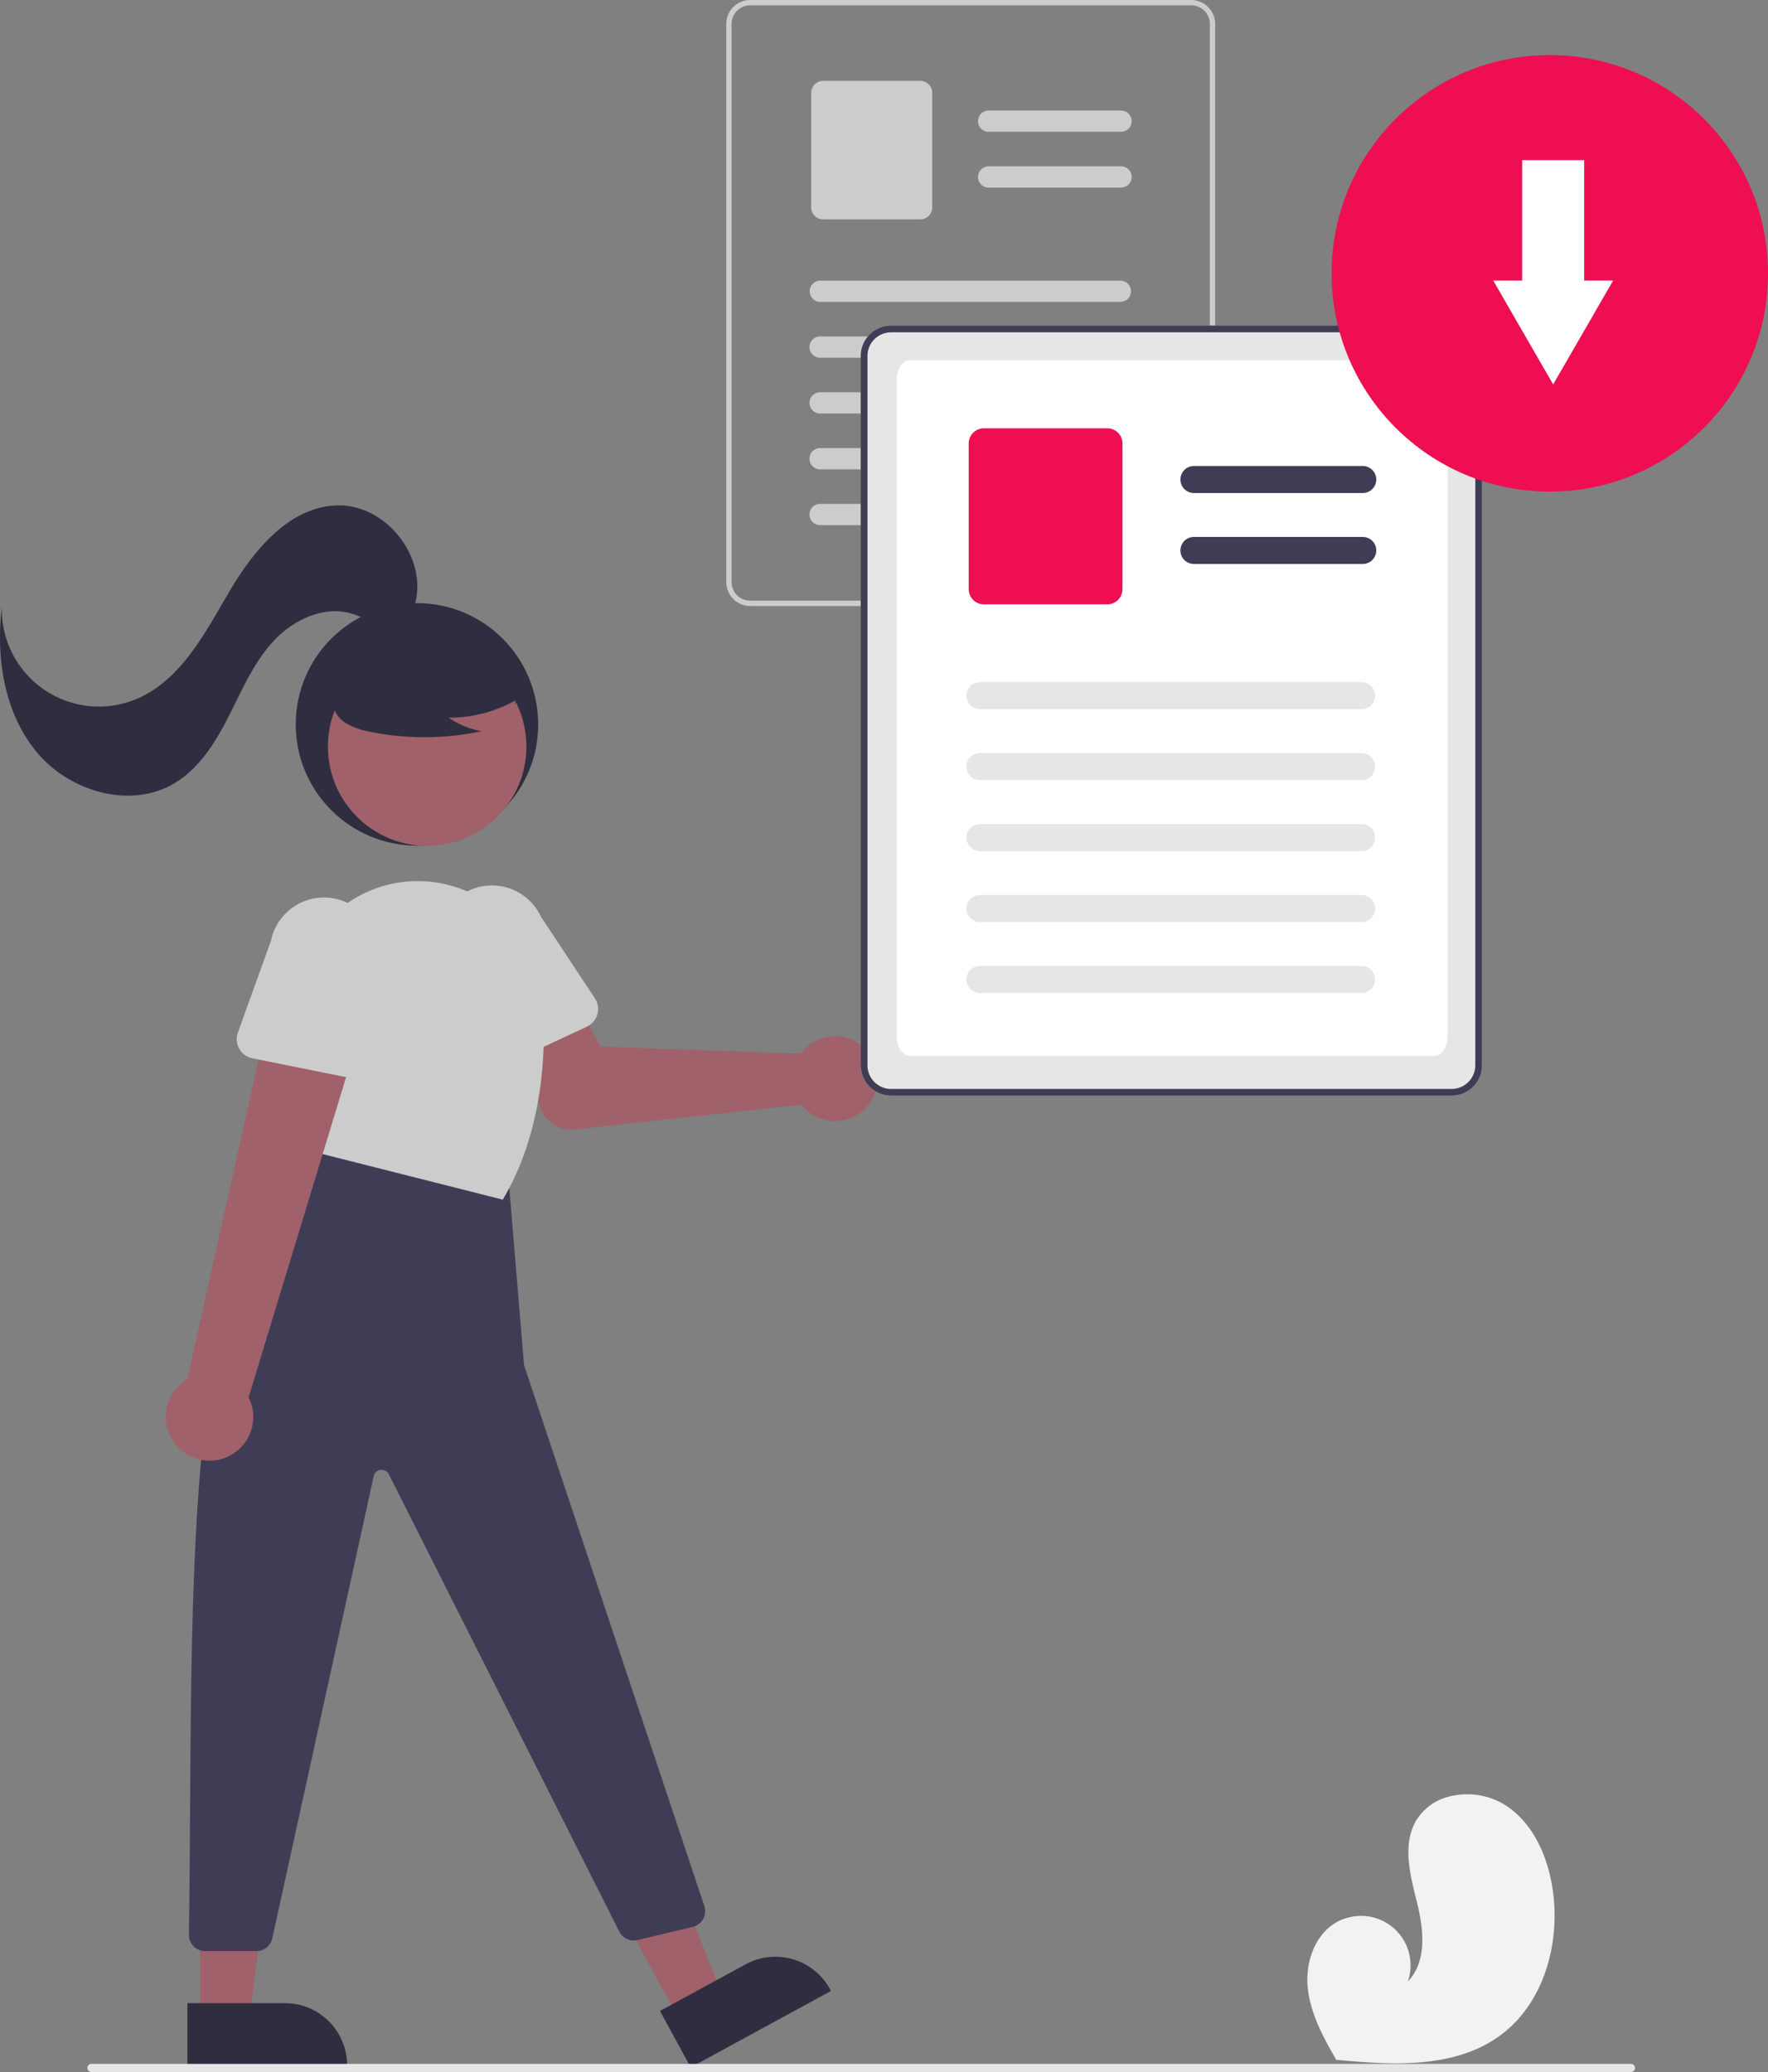 <svg xmlns="http://www.w3.org/2000/svg" data-name="Layer 1" width="437.551" height="512.629"
     viewBox="0 0 437.551 512.629">
    <rect x="0" y="0" width="437.551" height="512.629" fill="#808080" stroke="none"/>
    <g id="a4cc79cd-ea29-44e8-8b1f-c84c9f36b99b" data-name="Group 29">
        <circle id="b528ca4c-b6e8-4382-8c63-b3f7a5882e55" data-name="Ellipse 108" cx="103.191" cy="179.225" r="30"
                fill="#2f2e41"/>
        <circle id="f2334603-0630-41b1-8883-db91ebd0df1d" data-name="Ellipse 109" cx="105.711" cy="184.721"
                r="24.561" fill="#a0616a"/>
        <path id="a98f854d-ddd1-49f9-826e-9b3b51c42b30-290" data-name="Path 704"
              d="M580.474,453.114a10.519,10.519,0,0,0-1.072,1.264l-49.562-1.751-5.669-10.631-17.162,6.458,8.206,19.8a8,8,0,0,0,8.263,4.889l56.085-6.158a10.5,10.5,0,1,0,.911-13.866Z"
              transform="translate(-381.224 -193.686)" fill="#a0616a"/>
        <path id="f257447d-301d-44a2-8e09-7759e64535dc-291" data-name="Path 705"
              d="M500.407,458.014a4.812,4.812,0,0,1-2.643-3.017l-6.9-23.169a13.377,13.377,0,1,1,24.208-11.392h0l13.372,20.235a4.817,4.817,0,0,1-1.981,7.02l-22.041,10.289a4.811,4.811,0,0,1-4.011.03Z"
              transform="translate(-381.224 -193.686)" fill="#ccc"/>
        <path id="becfa795-45e6-4313-bdd8-8732b5eb4129-292" data-name="Path 706"
              d="M549.222,693.241l10.768-5.862-17.485-44.322-15.892,8.651Z"
              transform="translate(-381.224 -193.686)" fill="#a0616a"/>
        <path id="e8c8979c-fc56-471c-a205-c14c5d72c2f7-293" data-name="Path 707"
              d="M544.562,691.22l21.205-11.544h0a15.386,15.386,0,0,1,20.87,6.157l0.0.001.239.439-34.72,18.9Z"
              transform="translate(-381.224 -193.686)" fill="#2f2e41"/>
        <path id="ab11d9ef-02df-4748-a171-c660a3aec0b0-294" data-name="Path 708"
              d="M430.735,693.289h12.259l5.833-47.288h-18.1Z" transform="translate(-381.224 -193.686)"
              fill="#a0616a"/>
        <path id="af78ce6e-a300-42ae-85b6-279af7ebed37-295" data-name="Path 709"
              d="M427.607,689.287h24.145a15.386,15.386,0,0,1,15.386,15.386v.501h-39.53Z"
              transform="translate(-381.224 -193.686)" fill="#2f2e41"/>
        <path id="b8635a3a-781b-4583-ae1f-43c79305ccfd-296" data-name="Path 710"
              d="M506.916,483.414l4,48,44.619,133.856a4,4,0,0,1-2.53,5.06q-.167.056-.338.096l-13.675,3.256a4,4,0,0,1-4.5-2.091l-57.043-113.157a2,2,0,0,0-3.739.471l-25.1,114.362a4,4,0,0,1-3.907,3.142h-12.726a3.993,3.993,0,0,1-4-3.986q0-.034 0-.068c1.166-79.3-2.68-169.653,27.936-183.946l5-13Z"
              transform="translate(-381.224 -193.686)" fill="#3f3d56"/>
        <path id="e573b899-9021-4f9b-8786-b9ea4c0ab316-297" data-name="Path 711"
              d="M459.476,478.814l-5.154-31.177a30.877,30.877,0,0,1,9.769-28.006,30.361,30.361,0,0,1,28.331-6.925c.292.078.585.159.878.241a30.783,30.783,0,0,1,22.222,27.346c.984,13.54.1,33.184-9.678,49.87l-.19.324Z"
              transform="translate(-381.224 -193.686)" fill="#ccc"/>
        <path id="bf1af282-84f0-4284-9d03-260240daa088-298" data-name="Path 712"
              d="M511.369,365.352a33.4,33.4,0,0,1-19.091,5.9,20.47,20.47,0,0,0,8.114,3.338,67.359,67.359,0,0,1-27.514.155,17.807,17.807,0,0,1-5.76-1.978,7.289,7.289,0,0,1-3.555-4.755c-.6-3.449,2.083-6.582,4.876-8.693a35.967,35.967,0,0,1,30.224-6.04c3.376.873,6.758,2.347,8.951,5.059s2.843,6.892.753,9.684Z"
              transform="translate(-381.224 -193.686)" fill="#2f2e41"/>
        <path id="bd051e82-93fb-484c-bc2c-a05379150ad3-299" data-name="Path 713"
              d="M484.022,342.762c2.847-11.5-7.357-24.268-19.2-24.029-12.013.243-20.854,11.1-26.931,21.464s-12.115,22.117-23.269,26.58a24.029,24.029,0,0,1-32.946-22.894c-1.5,12.593.577,26.219,8.7,35.96s23.233,14.13,34.1,7.584c6.2-3.739,10.169-10.237,13.438-16.7s6.178-13.279,11.131-18.564,12.612-8.792,19.506-6.569c2.736.883,5.191,2.6,8.018,3.126s6.386-.82,6.772-3.669Z"
              transform="translate(-381.224 -193.686)" fill="#2f2e41"/>
        <path id="a038711e-9241-43ca-acb8-65ac7fef7c62-300" data-name="Path 714"
              d="M424.822,551.205a10.743,10.743,0,0,1,2.743-16.243l21.305-95.5,21.613,8.871-27.737,91.081a10.8,10.8,0,0,1-17.924,11.791Z"
              transform="translate(-381.224 -193.686)" fill="#a0616a"/>
        <path id="a8e2c108-97db-4287-b949-04189b24fe3b-301" data-name="Path 715"
              d="M440.431,453.164a4.812,4.812,0,0,1-.336-4l8.193-22.745a13.378,13.378,0,0,1,26.245,5.2h0l-1.245,24.222a4.817,4.817,0,0,1-5.76,4.475l-23.85-4.8a4.812,4.812,0,0,1-3.246-2.357Z"
              transform="translate(-381.224 -193.686)" fill="#ccc"/>
    </g>
    <g id="a8ec7779-81bc-4fb5-bea3-5b8fa1590d68" data-name="Group 28">
        <path id="a61284fa-5c43-4b2c-a220-e074c1426ed7-302" data-name="Path 410"
              d="M681.507,197.345a5.982,5.982,0,0,0-5.468-3.659H566.878a5.92,5.92,0,0,0-5.917,5.917v138.095a5.92,5.92,0,0,0,5.917,5.917h109.161a5.925,5.925,0,0,0,5.917-5.917v-138.093A5.81,5.81,0,0,0,681.507,197.345Zm-.865,140.352a4.609,4.609,0,0,1-4.6,4.6H566.878a4.6,4.6,0,0,1-4.6-4.6h0v-138.092a4.609,4.609,0,0,1,4.6-4.6h109.161a4.626,4.626,0,0,1,4.273,2.9,5.115,5.115,0,0,1,.173.519,4.559,4.559,0,0,1,.158,1.188Z"
              transform="translate(-381.224 -193.686)" fill="#ccc"/>
        <path id="f058fc04-be1a-4760-b4ca-1d7d0096a0b4-303" data-name="Path 411"
              d="M658.724,226.292h-32.88a2.631,2.631,0,0,1,0-5.261h32.879a2.631,2.631,0,0,1,0,5.261Z"
              transform="translate(-381.224 -193.686)" fill="#ccc"/>
        <path id="b7b03d80-c54f-4ac7-a733-77e3791388e5-304" data-name="Path 412"
              d="M658.724,240.102h-32.88a2.631,2.631,0,0,1,0-5.261h32.879a2.631,2.631,0,0,1,0,5.261Z"
              transform="translate(-381.224 -193.686)" fill="#ccc"/>
        <path id="bbd645bb-3528-4838-b3c9-db478370a388-305" data-name="Path 413"
              d="M608.978,247.965h-24.033a2.962,2.962,0,0,1-2.959-2.959v-28.355a2.962,2.962,0,0,1,2.959-2.959h24.033a2.963,2.963,0,0,1,2.959,2.959v28.355A2.962,2.962,0,0,1,608.978,247.965Z"
              transform="translate(-381.224 -193.686)" fill="#ccc"/>
        <path id="a70c21c1-6213-4b7f-bc14-591f551ac782-306" data-name="Path 414"
              d="M658.495,268.378h-74.307a2.631,2.631,0,0,1,0-5.261h74.307a2.63,2.63,0,0,1,0,5.261Z"
              transform="translate(-381.224 -193.686)" fill="#ccc"/>
        <path id="af88612c-f069-4016-a622-4620c9d6e9ee-307" data-name="Path 415"
              d="M658.495,282.192h-74.307a2.63,2.63,0,0,1,0-5.261h74.307a2.63,2.63,0,1,1,0,5.261Z"
              transform="translate(-381.224 -193.686)" fill="#ccc"/>
        <path id="b4028583-530b-4323-a807-42e8359c25be-308" data-name="Path 416"
              d="M658.495,295.997h-74.307a2.63,2.63,0,0,1,0-5.261h74.307a2.63,2.63,0,0,1,0,5.261Z"
              transform="translate(-381.224 -193.686)" fill="#ccc"/>
        <path id="eea2a91b-a87e-450d-ac84-b33fc6ad943a-309" data-name="Path 417"
              d="M658.495,309.81h-74.307a2.63,2.63,0,0,1,0-5.261h74.307a2.63,2.63,0,0,1,0,5.261Z"
              transform="translate(-381.224 -193.686)" fill="#ccc"/>
        <path id="f69f5fd9-c3c3-49bc-9ead-71d5a754157a-310" data-name="Path 418"
              d="M658.495,323.616h-74.307a2.63,2.63,0,0,1,0-5.261h74.307a2.63,2.63,0,0,1,0,5.261Z"
              transform="translate(-381.224 -193.686)" fill="#ccc"/>
    </g>
    <path id="b052e332-5d61-4357-af09-a12de450e4ae-311" data-name="Path 336"
          d="M747.435,278.883a7.6,7.6,0,0,0-6.95-4.65h-138.725a7.524,7.524,0,0,0-7.52,7.52v175.5a7.524,7.524,0,0,0,7.52,7.52h138.73a7.53,7.53,0,0,0,7.52-7.52v-175.5a7.385,7.385,0,0,0-.57-2.87Z"
          transform="translate(-381.224 -193.686)" fill="#e6e6e6"/>
    <path
        d="M736.139,454.92H606.494c-1.868-.002-3.331-2.046-3.331-4.653V287.467c.002-2.609,1.466-4.653,3.331-4.653H736.139c1.869.002,3.332,2.046,3.332,4.653v162.8C739.469,452.876,738.005,454.92,736.139,454.92Z"
        transform="translate(-381.224 -193.686)" fill="#fff"/>
    <path id="a0e2f6aa-04b8-4ab3-a7b0-0f19b8b6a28a-312" data-name="Path 336"
          d="M747.435,278.883a7.6,7.6,0,0,0-6.95-4.65h-138.725a7.524,7.524,0,0,0-7.52,7.52v175.5a7.524,7.524,0,0,0,7.52,7.52h138.73a7.53,7.53,0,0,0,7.52-7.52v-175.5a7.385,7.385,0,0,0-.57-2.87Zm-1.1,178.37a5.857,5.857,0,0,1-5.85,5.85h-138.725a5.851,5.851,0,0,1-5.85-5.848V281.754a5.858,5.858,0,0,1,5.85-5.85h138.73a5.879,5.879,0,0,1,5.43,3.68,6.482,6.482,0,0,1,.22.66,5.8,5.8,0,0,1,.2,1.51Z"
          transform="translate(-381.224 -193.686)" fill="#3f3d56"/>
    <path id="f7f5684e-e384-4873-9fc1-6b481c0c3185-313" data-name="Path 337"
          d="M718.485,315.668h-41.786a3.343,3.343,0,0,1,0-6.686h41.786a3.343,3.343,0,1,1,0,6.686Z"
          transform="translate(-381.224 -193.686)" fill="#3f3d56"/>
    <path id="a0d63c63-f814-470b-a777-b0a1c00c2ac9-314" data-name="Path 338"
          d="M718.485,333.218h-41.786a3.343,3.343,0,0,1,0-6.686h41.786a3.343,3.343,0,1,1,0,6.686Z"
          transform="translate(-381.224 -193.686)" fill="#3f3d56"/>
    <path id="ff5e0da0-ae1b-43c5-a91c-4cd72feaad08-315" data-name="Path 339"
          d="M655.259,343.211h-30.537a3.765,3.765,0,0,1-3.761-3.761v-36.036a3.765,3.765,0,0,1,3.761-3.761h30.537a3.765,3.765,0,0,1,3.761,3.761v36.036A3.765,3.765,0,0,1,655.259,343.211Z"
          transform="translate(-381.224 -193.686)" fill="#ee0e51"/>
    <path id="ad4ed544-ba1f-4890-b966-6cbda7ed2ca0-316" data-name="Path 340"
          d="M718.195,369.154h-94.436a3.343,3.343,0,0,1,0-6.686h94.436a3.343,3.343,0,1,1,0,6.686Z"
          transform="translate(-381.224 -193.686)" fill="#e6e6e6"/>
    <path id="bb4cdd45-0f85-4a7a-88d0-4f1a9d7bd917-317" data-name="Path 341"
          d="M718.195,386.704h-94.436a3.343,3.343,0,0,1-.019-6.686h94.455a3.343,3.343,0,0,1,0,6.686Z"
          transform="translate(-381.224 -193.686)" fill="#e6e6e6"/>
    <path id="a6089264-0f27-4995-b04f-a5be86198b98-318" data-name="Path 342"
          d="M718.195,404.254h-94.436a3.343,3.343,0,0,1,0-6.686h94.436a3.343,3.343,0,1,1,.019,6.686Z"
          transform="translate(-381.224 -193.686)" fill="#e6e6e6"/>
    <path id="a4f00200-1086-48db-adf1-de08956240d5-319" data-name="Path 343"
          d="M718.195,421.804h-94.436a3.343,3.343,0,1,1-.019-6.686h94.455a3.343,3.343,0,0,1,0,6.686Z"
          transform="translate(-381.224 -193.686)" fill="#e6e6e6"/>
    <path id="b49f179d-0424-4766-955e-eb78e4d9d5b3-320" data-name="Path 344"
          d="M718.195,439.354h-94.436a3.343,3.343,0,1,1-.019-6.686h94.455a3.343,3.343,0,0,1,0,6.686Z"
          transform="translate(-381.224 -193.686)" fill="#e6e6e6"/>
    <circle id="ba183dc1-a597-4106-bea7-eb7523e98551" data-name="Ellipse 44" cx="383.551" cy="67.629" r="54"
            fill="#ee0e51"/>
    <path id="a4d5b786-8a25-41ee-bd38-08ceac89f4c5-321" data-name="Path 692"
          d="M773.281,263.105v-29.791h-15.342v29.791h-7.163l7.416,12.845,7.418,12.847,7.418-12.847,7.417-12.847Z"
          transform="translate(-381.224 -193.686)" fill="#fff"/>
    <path id="fb232c29-52fe-45d7-b1d2-fa271477c305-322" data-name="Path 717"
          d="M784.85,706.314h-381a1,1,0,1,1,0-2h381a1,1,0,0,1,0,2Z" transform="translate(-381.224 -193.686)"
          fill="#e6e6e6"/>
    <path id="b543f4e5-af9f-4f22-96b3-c92f4b8b4cba-323" data-name="Path 694"
          d="M752.299,697.421c-9.6,6.915-22.039,7.262-34.063,6.413-1.679-.118-3.346-.257-5-.407h-.033c-.079-.008-.159-.015-.235-.02l-1.02-.1.08.152.25.472c-.09-.158-.18-.313-.27-.471-.026-.047-.056-.095-.082-.142-3.115-5.421-6.2-11.04-6.992-17.23-.815-6.425,1.475-13.7,7.129-16.857a11.406,11.406,0,0,1,2.341-.981q.507-.15,1.028-.26a12.23,12.23,0,0,1,14.223,15.9c4.794-4.916,3.9-12.89,2.246-19.555s-3.663-14.081-.293-20.067a13.233,13.233,0,0,1,8.865-6.232c.113-.024.227-.049.34-.07a17.848,17.848,0,0,1,12.823,2.247c7.069,4.455,10.7,12.9,11.878,21.174C767.414,674.7,763.212,689.56,752.299,697.421Z"
          transform="translate(-381.224 -193.686)" fill="#f2f2f2"/>
</svg>

